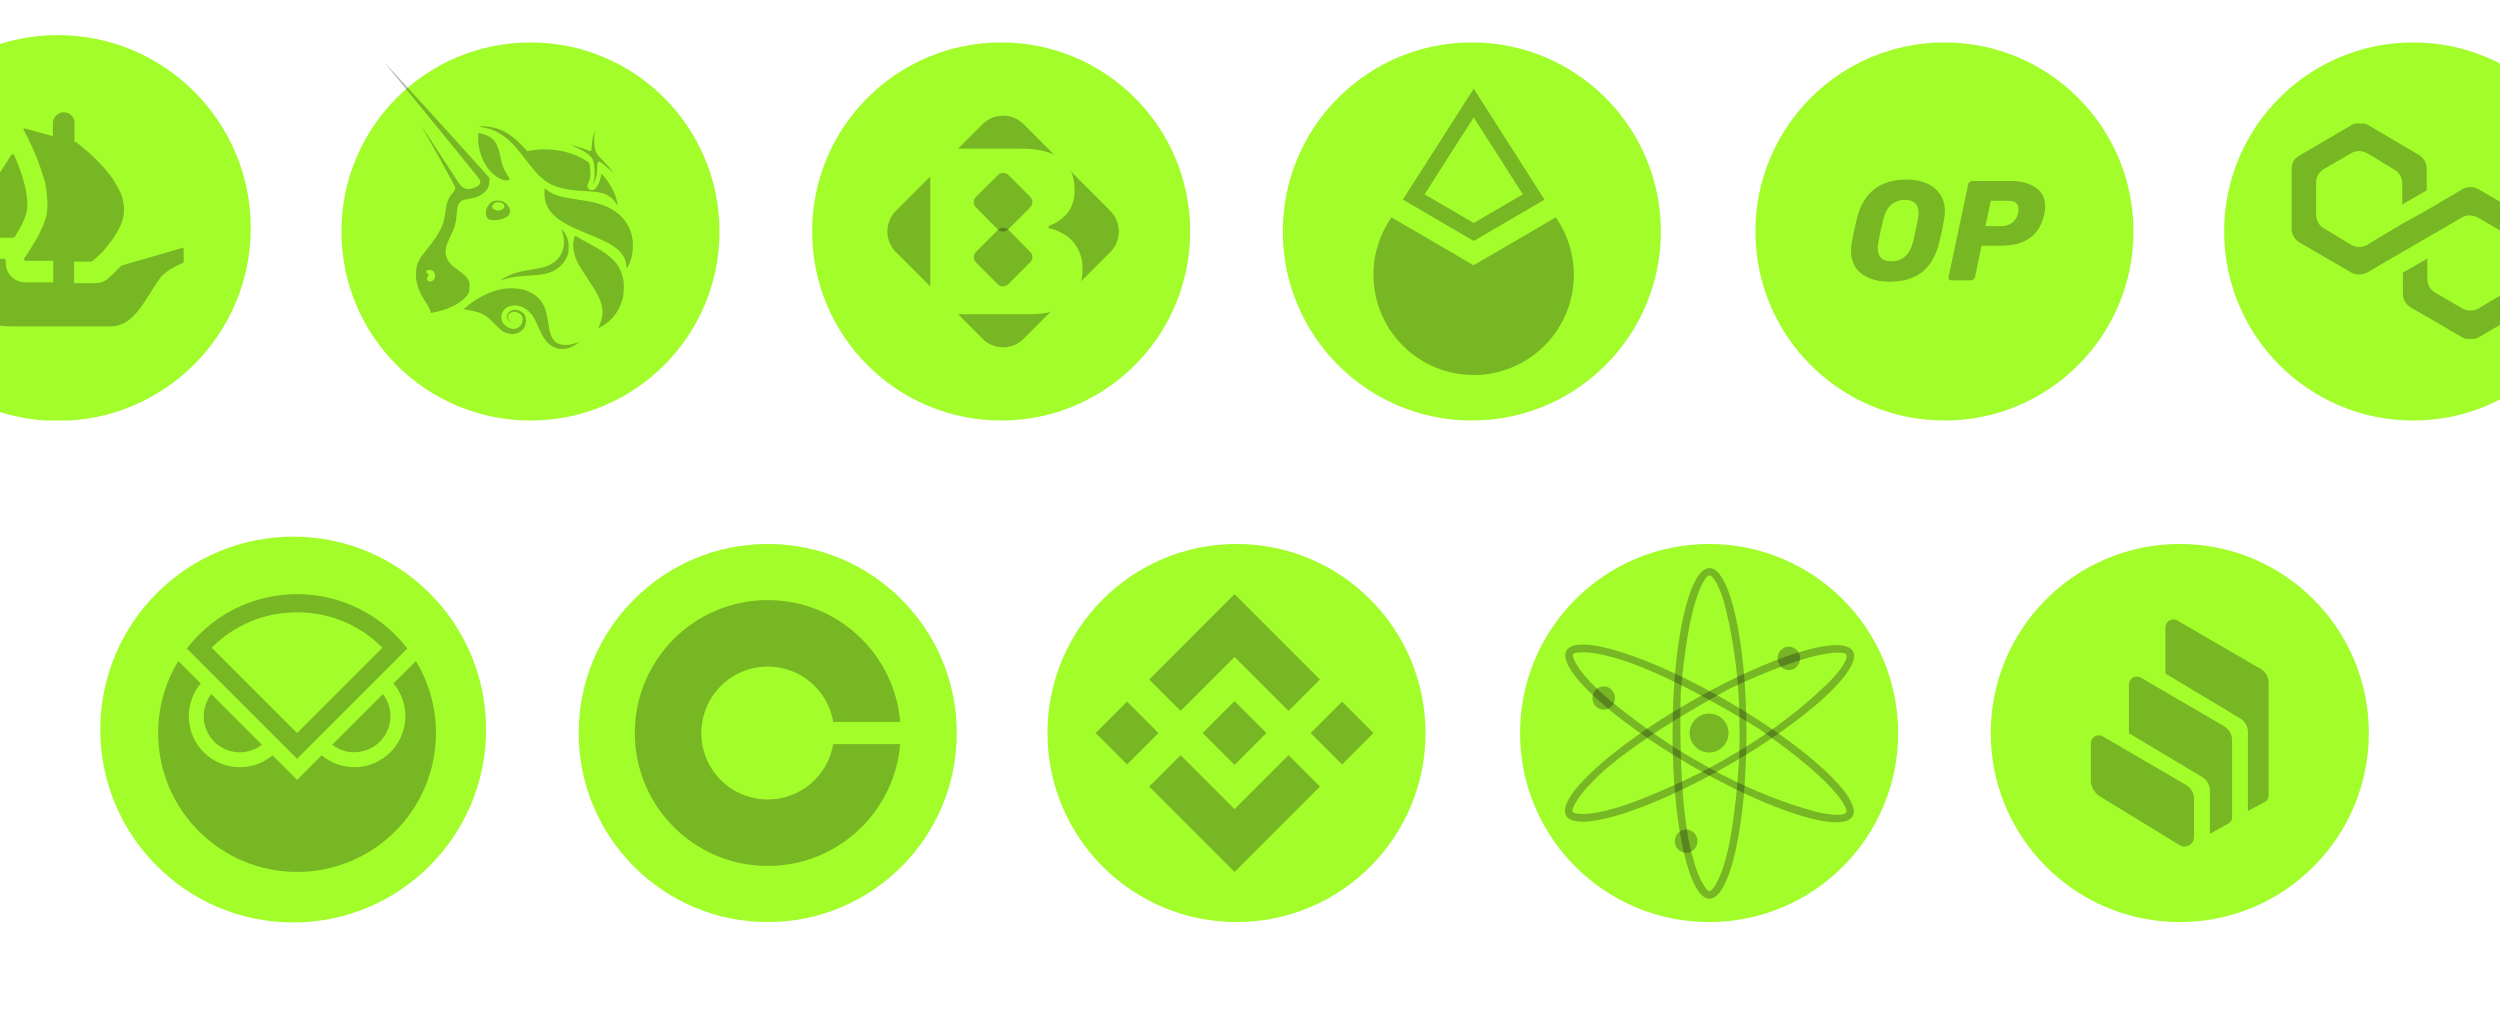 <svg width="648" height="264" viewBox="0 0 648 264" fill="none" xmlns="http://www.w3.org/2000/svg">
<g clip-path="url(#clip0_4145_2319)">
<g clip-path="url(#clip1_4145_2319)">
<path d="M65 59.1C65 86.7 42.6 109.1 15 109.1C-12.6 109.1 -35 86.7 -35 59.1C-35 31.5 -12.6 9.1 15 9.1C42.6 9.1 65 31.5 65 59.1Z" fill="#A2FD2B"/>
<path d="M-10.3 60.8L-10.1 60.5L2.9 40.2C3.1 39.9 3.5 39.9 3.7 40.3C5.9 45.2 7.7 51.2 6.9 55C6.5 56.6 5.5 58.7 4.3 60.6C4.2 60.9 4 61.2 3.8 61.4C3.7 61.5 3.6 61.6 3.4 61.6H-10C-10.3 61.5 -10.5 61.1 -10.3 60.8Z" fill="#121212" fill-opacity="0.3"/>
<path d="M47.6 64.6V67.8C47.6 68 47.5 68.1 47.3 68.2C46.3 68.6 42.8 70.2 41.4 72.2C37.7 77.3 34.9 84.6 28.7 84.6H2.6C-6.6 84.6 -14.1 77.1 -14.1 67.8V67.5C-14.1 67.3 -13.9 67.1 -13.7 67.1H1C1.3 67.1 1.5 67.4 1.5 67.6C1.4 68.5 1.6 69.5 2 70.4C2.9 72.2 4.7 73.2 6.6 73.2H13.8V67.6H6.7C6.3 67.6 6.1 67.2 6.3 66.9C6.4 66.8 6.5 66.7 6.6 66.5C7.3 65.5 8.2 64.1 9.2 62.4C9.9 61.3 10.5 60 11 58.8C11.1 58.6 11.2 58.4 11.3 58.1C11.4 57.7 11.6 57.3 11.7 57C11.8 56.7 11.9 56.4 12 56.1C12.2 55.1 12.3 54 12.3 52.8C12.3 52.4 12.3 51.9 12.2 51.4C12.2 50.9 12.1 50.4 12.1 49.9C12.1 49.5 12 49 11.9 48.6C11.8 47.9 11.7 47.3 11.5 46.6L11.4 46.4C11.3 46 11.2 45.5 11 45.1C10.6 43.7 10.1 42.3 9.6 41.1C9.4 40.6 9.2 40.1 9 39.6C8.7 38.9 8.4 38.2 8.1 37.6C8 37.3 7.8 37.1 7.7 36.8C7.6 36.5 7.4 36.2 7.3 35.9C7.2 35.7 7.1 35.5 7 35.3L6.1 33.7C6 33.5 6.2 33.2 6.4 33.3L11.9 34.8L12.6 35L13.4 35.2L13.7 35.3V32C13.7 30.4 15 29.1 16.5 29.1C17.3 29.1 18 29.4 18.5 29.9C19 30.4 19.3 31.1 19.3 31.9V36.7L19.9 36.9C19.9 36.9 20 36.9 20 37C20.1 37.1 20.3 37.3 20.6 37.5C20.8 37.7 21 37.9 21.3 38.1C21.8 38.5 22.5 39.1 23.2 39.7C23.4 39.9 23.6 40 23.7 40.2C24.6 41 25.6 42 26.6 43.1C26.9 43.4 27.1 43.7 27.4 44C27.7 44.3 27.9 44.7 28.2 45C28.5 45.4 28.9 45.9 29.2 46.3C29.3 46.5 29.5 46.7 29.6 47C30 47.6 30.3 48.2 30.7 48.8C30.8 49.1 31 49.4 31.1 49.7C31.5 50.5 31.8 51.3 31.9 52.2C32 52.4 32 52.6 32 52.7C32.1 52.9 32.1 53.2 32.1 53.5C32.2 54.4 32.1 55.2 32 56.1C31.9 56.5 31.8 56.8 31.7 57.2C31.6 57.5 31.5 57.9 31.3 58.3C31 59 30.6 59.7 30.2 60.4C30.1 60.6 29.9 60.9 29.7 61.2C29.5 61.5 29.3 61.7 29.2 62C29 62.3 28.7 62.6 28.5 62.9C28.3 63.2 28.1 63.5 27.8 63.8C27.5 64.2 27.1 64.6 26.8 65C26.6 65.2 26.4 65.5 26.1 65.7C25.9 65.9 25.7 66.2 25.4 66.4C25.1 66.7 24.8 67 24.5 67.2L23.9 67.7C23.8 67.8 23.7 67.8 23.6 67.8H19.2V73.4H24.7C25.9 73.4 27.1 73 28 72.2C28.3 71.9 29.7 70.7 31.4 68.9C31.5 68.8 31.5 68.8 31.6 68.8L46.8 64.4C47.4 64.1 47.6 64.3 47.6 64.6Z" fill="#121212" fill-opacity="0.3"/>
</g>
<circle cx="137.5" cy="60" r="49" fill="#A2FD2B"/>
<path d="M124.825 32.944C124.023 32.819 123.989 32.804 124.367 32.746C125.09 32.635 126.798 32.787 127.975 33.067C130.723 33.721 133.223 35.397 135.892 38.373L136.601 39.164L137.616 39.001C141.889 38.313 146.236 38.859 149.872 40.542C150.872 41.005 152.45 41.926 152.647 42.163C152.709 42.238 152.825 42.724 152.903 43.242C153.173 45.035 153.038 46.41 152.49 47.436C152.192 47.995 152.176 48.172 152.376 48.65C152.536 49.031 152.982 49.313 153.423 49.313C154.327 49.312 155.299 47.849 155.75 45.813L155.929 45.005L156.283 45.407C158.228 47.614 159.756 50.624 160.019 52.767L160.087 53.325L159.76 52.817C159.197 51.944 158.632 51.349 157.908 50.869C156.603 50.004 155.223 49.71 151.569 49.517C148.268 49.343 146.4 49.06 144.548 48.455C141.397 47.426 139.808 46.056 136.065 41.137C134.402 38.952 133.375 37.743 132.352 36.77C130.029 34.558 127.747 33.398 124.825 32.944Z" fill="#121212" fill-opacity="0.3"/>
<path d="M153.391 37.822C153.474 36.358 153.672 35.392 154.071 34.51C154.229 34.161 154.377 33.875 154.399 33.875C154.422 33.875 154.354 34.133 154.247 34.448C153.957 35.304 153.91 36.474 154.109 37.837C154.363 39.565 154.507 39.814 156.33 41.681C157.186 42.556 158.181 43.661 158.541 44.135L159.197 44.997L158.541 44.381C157.739 43.627 155.895 42.158 155.487 41.948C155.214 41.807 155.174 41.809 155.005 41.977C154.85 42.132 154.817 42.365 154.796 43.464C154.762 45.178 154.529 46.278 153.966 47.378C153.662 47.973 153.613 47.846 153.889 47.174C154.095 46.673 154.116 46.453 154.114 44.794C154.111 41.46 153.716 40.659 151.399 39.286C150.812 38.938 149.844 38.437 149.249 38.172C148.654 37.907 148.182 37.675 148.199 37.658C148.264 37.593 150.524 38.253 151.434 38.604C152.786 39.125 153.01 39.192 153.174 39.13C153.284 39.087 153.338 38.766 153.391 37.822Z" fill="#121212" fill-opacity="0.3"/>
<path d="M126.383 43.524C124.755 41.279 123.748 37.836 123.966 35.263L124.033 34.466L124.404 34.534C125.1 34.661 126.3 35.109 126.862 35.451C128.404 36.389 129.072 37.624 129.751 40.795C129.95 41.724 130.211 42.775 130.331 43.131C130.524 43.704 131.255 45.042 131.849 45.911C132.277 46.537 131.993 46.833 131.047 46.748C129.602 46.617 127.646 45.265 126.383 43.524Z" fill="#121212" fill-opacity="0.3"/>
<path d="M151.416 60.235C143.806 57.166 141.126 54.502 141.126 50.008C141.126 49.347 141.149 48.805 141.177 48.805C141.204 48.805 141.499 49.024 141.831 49.291C143.374 50.53 145.102 51.06 149.886 51.758C152.701 52.17 154.285 52.502 155.746 52.987C160.391 54.53 163.264 57.661 163.949 61.925C164.149 63.165 164.032 65.488 163.709 66.713C163.454 67.68 162.676 69.424 162.47 69.491C162.413 69.509 162.357 69.29 162.342 68.991C162.264 67.39 161.456 65.831 160.099 64.663C158.556 63.335 156.484 62.278 151.416 60.235Z" fill="#121212" fill-opacity="0.3"/>
<path d="M146.074 61.51C145.978 60.941 145.813 60.216 145.706 59.897L145.512 59.318L145.873 59.723C146.372 60.284 146.766 61.002 147.101 61.958C147.356 62.688 147.384 62.905 147.382 64.091C147.38 65.255 147.349 65.499 147.113 66.156C146.742 67.192 146.281 67.927 145.507 68.715C144.117 70.132 142.33 70.917 139.751 71.242C139.302 71.299 137.996 71.394 136.847 71.454C133.952 71.604 132.047 71.916 130.335 72.518C130.089 72.605 129.869 72.657 129.847 72.635C129.778 72.566 130.943 71.87 131.906 71.405C133.264 70.751 134.615 70.393 137.643 69.888C139.138 69.638 140.683 69.336 141.075 69.215C144.779 68.078 146.683 65.143 146.074 61.51Z" fill="#121212" fill-opacity="0.3"/>
<path d="M149.562 67.714C148.551 65.537 148.319 63.436 148.873 61.476C148.932 61.266 149.027 61.095 149.085 61.095C149.142 61.095 149.381 61.224 149.615 61.382C150.081 61.696 151.015 62.225 153.505 63.584C156.611 65.281 158.382 66.594 159.587 68.095C160.642 69.409 161.294 70.906 161.609 72.731C161.786 73.766 161.682 76.253 161.417 77.294C160.582 80.577 158.641 83.156 155.872 84.66C155.466 84.881 155.102 85.062 155.063 85.063C155.024 85.064 155.171 84.687 155.391 84.226C156.323 82.276 156.429 80.379 155.725 78.268C155.293 76.975 154.414 75.398 152.639 72.732C150.576 69.632 150.07 68.807 149.562 67.714Z" fill="#121212" fill-opacity="0.3"/>
<path d="M120.979 79.46C123.803 77.072 127.317 75.375 130.517 74.854C131.897 74.63 134.194 74.719 135.472 75.046C137.519 75.571 139.351 76.746 140.303 78.147C141.234 79.516 141.633 80.708 142.049 83.362C142.213 84.409 142.392 85.46 142.446 85.698C142.758 87.073 143.366 88.173 144.118 88.725C145.314 89.601 147.374 89.656 149.4 88.865C149.744 88.73 150.042 88.637 150.063 88.658C150.136 88.731 149.116 89.415 148.397 89.775C147.428 90.26 146.658 90.447 145.635 90.447C143.78 90.447 142.239 89.502 140.954 87.574C140.701 87.195 140.132 86.058 139.69 85.049C138.333 81.949 137.663 81.004 136.087 79.971C134.716 79.071 132.947 78.91 131.617 79.564C129.869 80.422 129.382 82.659 130.634 84.076C131.131 84.64 132.059 85.126 132.817 85.22C134.236 85.397 135.456 84.316 135.456 82.88C135.456 81.949 135.098 81.417 134.198 81.01C132.969 80.454 131.647 81.104 131.654 82.261C131.656 82.754 131.871 83.064 132.364 83.287C132.681 83.431 132.689 83.442 132.43 83.389C131.302 83.154 131.038 81.792 131.945 80.888C133.034 79.802 135.286 80.281 136.059 81.763C136.384 82.386 136.422 83.625 136.138 84.374C135.504 86.049 133.656 86.93 131.781 86.451C130.505 86.124 129.985 85.771 128.446 84.183C125.771 81.424 124.733 80.889 120.877 80.286L120.138 80.171L120.979 79.46Z" fill="#121212" fill-opacity="0.3"/>
<path fill-rule="evenodd" clip-rule="evenodd" d="M100.812 17.65C109.744 28.508 123.513 45.411 124.197 46.358C124.761 47.139 124.549 47.842 123.582 48.392C123.044 48.699 121.939 49.009 121.385 49.009C120.759 49.009 120.054 48.707 119.54 48.219C119.177 47.874 117.712 45.683 114.33 40.426C111.742 36.404 109.576 33.068 109.517 33.012C109.38 32.883 109.383 32.887 114.066 41.28C117.007 46.55 117.999 48.413 117.999 48.662C117.999 49.169 117.861 49.435 117.237 50.133C116.196 51.295 115.731 52.602 115.396 55.306C115.019 58.337 113.96 60.477 111.027 64.142C109.31 66.287 109.029 66.68 108.596 67.544C108.05 68.633 107.9 69.243 107.839 70.618C107.775 72.071 107.9 73.01 108.343 74.4C108.731 75.617 109.136 76.42 110.172 78.027C111.066 79.413 111.581 80.444 111.581 80.847C111.581 81.168 111.642 81.168 113.027 80.855C116.342 80.105 119.034 78.787 120.548 77.171C121.484 76.17 121.704 75.618 121.711 74.248C121.716 73.351 121.685 73.163 121.443 72.647C121.049 71.808 120.332 71.11 118.751 70.028C116.681 68.61 115.796 67.469 115.552 65.899C115.352 64.611 115.584 63.703 116.73 61.298C117.915 58.809 118.209 57.748 118.408 55.239C118.536 53.618 118.714 52.979 119.179 52.466C119.664 51.931 120.101 51.75 121.301 51.586C123.257 51.318 124.503 50.811 125.527 49.866C126.416 49.046 126.787 48.256 126.845 47.066L126.888 46.165L126.391 45.585C124.594 43.486 99.608 16 99.498 16C99.474 16 100.065 16.743 100.812 17.65ZM112.59 72.262C112.997 71.541 112.781 70.614 112.101 70.162C111.458 69.734 110.46 69.935 110.46 70.493C110.46 70.663 110.554 70.787 110.766 70.896C111.122 71.08 111.148 71.286 110.868 71.708C110.584 72.136 110.607 72.512 110.932 72.767C111.457 73.179 112.201 72.953 112.59 72.262Z" fill="#121212" fill-opacity="0.3"/>
<path fill-rule="evenodd" clip-rule="evenodd" d="M128.123 52.059C127.204 52.341 126.311 53.316 126.035 54.339C125.866 54.962 125.962 56.056 126.214 56.394C126.622 56.94 127.017 57.084 128.086 57.076C130.177 57.062 131.996 56.163 132.207 55.04C132.38 54.119 131.582 52.843 130.482 52.283C129.914 51.994 128.707 51.879 128.123 52.059ZM130.568 53.974C130.891 53.515 130.749 53.018 130.201 52.683C129.156 52.044 127.576 52.573 127.576 53.561C127.576 54.053 128.4 54.59 129.155 54.59C129.658 54.59 130.346 54.29 130.568 53.974Z" fill="#121212" fill-opacity="0.3"/>
<circle cx="259.5" cy="60" r="49" fill="#A2FD2B"/>
<g clip-path="url(#clip2_4145_2319)">
<path d="M265.3 87.826L287.827 65.299C289.311 63.815 290 61.907 290 59.999C290 58.09 289.258 56.182 287.827 54.698L265.3 32.172C262.385 29.257 257.615 29.257 254.7 32.172L232.173 54.698C230.742 56.182 230 58.09 230 59.999C230 61.907 230.742 63.815 232.173 65.299L254.7 87.826C257.615 90.741 262.385 90.741 265.3 87.826Z" fill="#121212" fill-opacity="0.3"/>
<path d="M266.625 81.466H241.13V38.533H264.664C273.94 38.533 278.551 42.137 278.551 49.345C278.551 52.155 277.544 54.487 276.166 55.812C274.788 57.137 273.357 57.985 272.508 58.303L271.819 58.568V59.151C272.296 59.257 272.879 59.257 274.894 60.211C275.901 60.741 276.802 61.324 277.544 62.013C278.286 62.702 279.028 63.709 279.664 65.034C280.3 66.36 280.618 67.897 280.618 69.54C280.512 77.49 276.219 81.466 266.625 81.466Z" fill="#A2FD2B"/>
<path d="M267.049 65.299L261.378 59.575C260.636 58.833 259.417 58.833 258.675 59.575L252.95 65.299C252.208 66.041 252.208 67.261 252.95 68.003L258.622 73.674C259.364 74.416 260.583 74.416 261.325 73.674L266.996 68.003C267.791 67.261 267.791 66.041 267.049 65.299Z" fill="#121212" fill-opacity="0.3"/>
<path d="M267.049 51.042L261.378 45.371C260.636 44.629 259.417 44.629 258.675 45.371L252.95 51.042C252.208 51.784 252.208 53.004 252.95 53.745L258.622 59.47C259.364 60.212 260.583 60.212 261.325 59.47L266.996 53.799C267.791 53.004 267.791 51.784 267.049 51.042Z" fill="#121212" fill-opacity="0.3"/>
</g>
<circle cx="381.5" cy="60" r="49" fill="#A2FD2B"/>
<path fill-rule="evenodd" clip-rule="evenodd" d="M381.987 23L400.341 51.748L381.987 62.453L363.62 51.735L381.987 23ZM369.248 50.375L381.987 30.436L394.726 50.375L381.987 57.799L369.248 50.375Z" fill="#121212" fill-opacity="0.3"/>
<path d="M381.962 68.754L360.664 56.339L360.077 57.25C353.527 67.519 354.986 80.969 363.608 89.591C373.752 99.735 390.185 99.735 400.329 89.591C408.951 80.969 410.41 67.531 403.847 57.25L403.261 56.339L381.962 68.754Z" fill="#121212" fill-opacity="0.3"/>
<g clip-path="url(#clip3_4145_2319)">
<path d="M504 109C531.062 109 553 87.062 553 60C553 32.938 531.062 11 504 11C476.938 11 455 32.938 455 60C455 87.062 476.938 109 504 109Z" fill="#A2FD2B"/>
<path d="M489.712 73.014C486.791 73.014 484.4 72.328 482.538 70.956C480.696 69.565 479.774 67.566 479.774 64.998C479.774 64.449 479.833 63.802 479.951 63.018C480.264 61.254 480.715 59.138 481.303 56.648C482.969 49.906 487.281 46.535 494.22 46.535C496.101 46.535 497.806 46.848 499.296 47.495C500.786 48.103 501.962 49.044 502.824 50.298C503.686 51.533 504.118 53.003 504.118 54.708C504.118 55.218 504.059 55.864 503.941 56.648C503.569 58.824 503.138 60.96 502.608 63.018C501.746 66.37 500.276 68.898 498.159 70.564C496.062 72.211 493.24 73.014 489.712 73.014ZM490.241 67.722C491.613 67.722 492.769 67.311 493.73 66.507C494.71 65.704 495.415 64.469 495.827 62.783C496.395 60.47 496.826 58.471 497.12 56.746C497.218 56.237 497.277 55.708 497.277 55.159C497.277 52.924 496.121 51.807 493.788 51.807C492.416 51.807 491.24 52.219 490.26 53.022C489.3 53.826 488.614 55.061 488.202 56.746C487.752 58.393 487.32 60.392 486.87 62.783C486.772 63.273 486.713 63.783 486.713 64.332C486.693 66.605 487.889 67.722 490.241 67.722Z" fill="#121212" fill-opacity="0.3"/>
<path d="M505.823 72.662C505.548 72.662 505.352 72.583 505.196 72.407C505.078 72.211 505.039 71.995 505.078 71.74L510.154 47.828C510.194 47.554 510.331 47.338 510.566 47.162C510.782 46.986 511.017 46.907 511.272 46.907H521.052C523.776 46.907 525.952 47.476 527.598 48.593C529.264 49.73 530.107 51.356 530.107 53.493C530.107 54.1 530.029 54.747 529.892 55.414C529.284 58.236 528.049 60.314 526.168 61.666C524.325 63.018 521.797 63.685 518.582 63.685H513.624L511.938 71.74C511.879 72.015 511.762 72.23 511.526 72.407C511.311 72.583 511.076 72.662 510.821 72.662H505.823ZM518.837 58.608C519.876 58.608 520.758 58.334 521.522 57.766C522.306 57.197 522.816 56.394 523.071 55.335C523.149 54.924 523.188 54.551 523.188 54.238C523.188 53.532 522.973 52.983 522.561 52.611C522.15 52.219 521.424 52.023 520.425 52.023H516.015L514.623 58.608H518.837Z" fill="#121212" fill-opacity="0.3"/>
</g>
<circle cx="625.5" cy="60" r="49" fill="#A2FD2B"/>
<g clip-path="url(#clip4_4145_2319)">
<path d="M642.333 49C641.167 48.333 639.667 48.333 638.333 49L629 54.5L622.667 58L613.5 63.5C612.333 64.167 610.833 64.167 609.5 63.5L602.333 59.167C601.167 58.5 600.333 57.167 600.333 55.667V47.333C600.333 46 601 44.667 602.333 43.833L609.5 39.667C610.667 39 612.167 39 613.5 39.667L620.667 44C621.833 44.667 622.667 46 622.667 47.5V53L629 49.333V43.667C629 42.333 628.333 41 627 40.167L613.667 32.333C612.5 31.667 611 31.667 609.667 32.333L596 40.333C594.667 41 594 42.333 594 43.667V59.333C594 60.667 594.667 62 596 62.833L609.5 70.667C610.667 71.333 612.167 71.333 613.5 70.667L622.667 65.333L629 61.667L638.167 56.333C639.333 55.667 640.833 55.667 642.167 56.333L649.333 60.5C650.5 61.167 651.333 62.5 651.333 64V72.333C651.333 73.667 650.667 75 649.333 75.833L642.333 80C641.167 80.667 639.667 80.667 638.333 80L631.167 75.833C630 75.167 629.167 73.833 629.167 72.333V67L622.833 70.667V76.167C622.833 77.5 623.5 78.833 624.833 79.667L638.333 87.5C639.5 88.167 641 88.167 642.333 87.5L655.833 79.667C657 79 657.833 77.667 657.833 76.167V60.333C657.833 59 657.167 57.667 655.833 56.833L642.333 49Z" fill="#121212" fill-opacity="0.3"/>
</g>
<path d="M126 189.1C126 216.7 103.6 239.1 76 239.1C48.4 239.1 26 216.7 26 189.1C26 161.5 48.4 139.1 76 139.1C103.6 139.1 126 161.5 126 189.1Z" fill="#A2FD2B"/>
<g clip-path="url(#clip5_4145_2319)">
<path d="M62.163 194.996C64.232 194.996 66.251 194.307 67.882 193.045L54.761 179.923C51.598 184.011 52.355 189.899 56.443 193.062C58.092 194.307 60.093 194.996 62.163 194.996Z" fill="#121212" fill-opacity="0.3"/>
<path d="M101.191 185.626C101.191 183.557 100.501 181.538 99.239 179.906L86.118 193.028C90.206 196.191 96.077 195.434 99.239 191.346C100.501 189.714 101.191 187.695 101.191 185.626Z" fill="#121212" fill-opacity="0.3"/>
<path d="M107.802 171.344L101.998 177.148C106.675 182.749 105.935 191.093 100.333 195.77C95.421 199.875 88.288 199.875 83.376 195.77L77 202.146L70.641 195.787C65.039 200.463 56.695 199.723 52.019 194.121C47.914 189.209 47.914 182.077 52.019 177.164L49.041 174.187L46.215 171.344C42.8 176.963 41 183.422 41 190C41 209.884 57.116 226 77 226C96.884 226 113 209.884 113 190C113.017 183.422 111.2 176.963 107.802 171.344Z" fill="#121212" fill-opacity="0.3"/>
<path d="M103.041 165.153C89.331 150.77 66.553 150.232 52.17 163.942C51.749 164.346 51.346 164.75 50.959 165.153C50.067 166.095 49.226 167.071 48.435 168.097L77 196.679L105.564 168.097C104.791 167.071 103.933 166.095 103.041 165.153ZM77 158.71C85.411 158.71 93.251 161.957 99.138 167.879L77 190.017L54.862 167.879C60.749 161.957 68.589 158.71 77 158.71Z" fill="#121212" fill-opacity="0.3"/>
</g>
<path d="M199 141C226.065 141 248 162.935 248 190C248 217.065 226.065 239 199 239C171.935 239 150 217.065 150 190C150 162.935 171.935 141 199 141Z" fill="#A2FD2B"/>
<path d="M199.01 207.227C189.497 207.227 181.783 199.522 181.783 190C181.783 180.478 189.497 172.773 199.01 172.773C207.537 172.773 214.619 178.994 215.978 187.129H233.329C231.864 169.443 217.059 155.547 199 155.547C179.974 155.547 164.547 170.974 164.547 190C164.547 209.026 179.974 224.453 199 224.453C217.059 224.453 231.864 210.557 233.329 192.871H215.968C214.6 201.006 207.537 207.227 199.01 207.227Z" fill="#121212" fill-opacity="0.3"/>
<circle cx="320.5" cy="190" r="49" fill="#A2FD2B"/>
<path fill-rule="evenodd" clip-rule="evenodd" d="M306.018 184.255L320 170.273L333.99 184.262L342.126 176.126L320 154L297.882 176.119L306.018 184.255ZM300.272 189.999L292.136 181.863L284 189.999L292.136 198.135L300.272 189.999ZM320 209.728L306.017 195.746L297.87 203.871L297.881 203.883L320 226.001L342.126 203.875L342.13 203.871L333.989 195.739L320 209.728ZM347.865 198.14L356.001 190.003L347.865 181.868L339.729 190.004L347.865 198.14ZM328.256 189.994H328.253L328.26 189.998L328.256 190.003L320 198.259L311.752 190.01L311.74 189.998L311.752 189.987L313.198 188.541L313.898 187.839H313.899L320 181.738L328.256 189.994Z" fill="#121212" fill-opacity="0.3"/>
<g clip-path="url(#clip6_4145_2319)">
<path d="M443 239C470.062 239 492 217.062 492 190C492 162.938 470.062 141 443 141C415.938 141 394 162.938 394 190C394 217.062 415.938 239 443 239Z" fill="#A2FD2B"/>
<path d="M443 218.432C458.703 218.432 471.432 205.703 471.432 190C471.432 174.297 458.703 161.568 443 161.568C427.297 161.568 414.568 174.297 414.568 190C414.568 205.703 427.297 218.432 443 218.432Z" fill="#A2FD2B"/>
<path d="M443.101 147.251C437.811 147.251 433.523 166.436 433.523 190.101C433.523 213.767 437.811 232.951 443.101 232.951C448.39 232.951 452.679 213.767 452.679 190.101C452.679 166.436 448.39 147.251 443.101 147.251ZM443.762 230.533C443.157 231.34 442.552 230.734 442.552 230.734C440.116 227.912 438.899 222.668 438.899 222.668C434.638 208.957 435.652 179.516 435.652 179.516C437.654 156.144 441.297 150.622 442.536 149.397C442.663 149.272 442.829 149.195 443.007 149.181C443.184 149.166 443.361 149.215 443.506 149.318C445.305 150.593 446.813 155.922 446.813 155.922C451.267 172.457 450.864 187.984 450.864 187.984C451.267 201.494 448.632 216.618 448.632 216.618C446.603 228.111 443.762 230.533 443.762 230.533Z" fill="#121212" fill-opacity="0.3"/>
<path d="M480.268 168.777C477.635 164.187 458.861 170.015 438.324 181.791C417.787 193.568 403.3 206.836 405.932 211.423C408.563 216.011 427.338 210.185 447.876 198.409C468.413 186.632 482.9 173.364 480.268 168.777ZM408.361 210.794C407.353 210.667 407.581 209.838 407.581 209.838C408.818 206.321 412.753 202.655 412.753 202.655C422.531 192.136 448.574 178.365 448.574 178.365C469.841 168.47 476.447 168.888 478.123 169.349C478.295 169.397 478.445 169.504 478.545 169.652C478.646 169.8 478.691 169.978 478.672 170.156C478.471 172.351 474.589 176.31 474.589 176.31C462.471 188.407 448.802 195.785 448.802 195.785C437.283 202.861 422.854 208.097 422.854 208.097C411.874 212.054 408.362 210.794 408.362 210.794H408.361Z" fill="#121212" fill-opacity="0.3"/>
<path d="M480.175 211.576C482.829 206.999 468.379 193.67 447.914 181.805C427.449 169.94 408.678 164.04 406.026 168.625C403.375 173.211 417.823 186.532 438.3 198.397C458.776 210.262 477.524 216.162 480.175 211.576ZM407.785 170.394C407.393 169.465 408.22 169.241 408.22 169.241C411.884 168.549 417.03 170.126 417.03 170.126C431.03 173.314 455.995 188.951 455.995 188.951C475.216 202.401 478.164 208.326 478.605 210.007C478.65 210.18 478.633 210.363 478.556 210.523C478.479 210.684 478.348 210.813 478.186 210.887C476.182 211.804 470.814 210.437 470.814 210.437C454.268 206.001 441.036 197.873 441.036 197.873C429.148 191.46 417.391 181.594 417.391 181.594C408.459 174.072 407.787 170.404 407.787 170.404L407.785 170.394Z" fill="#121212" fill-opacity="0.3"/>
<path d="M443 195.041C445.784 195.041 448.041 192.784 448.041 190C448.041 187.216 445.784 184.959 443 184.959C440.216 184.959 437.959 187.216 437.959 190C437.959 192.784 440.216 195.041 443 195.041Z" fill="#121212" fill-opacity="0.3"/>
<path d="M463.669 173.667C465.283 173.667 466.593 172.312 466.593 170.642C466.593 168.971 465.283 167.617 463.669 167.617C462.054 167.617 460.745 168.971 460.745 170.642C460.745 172.312 462.054 173.667 463.669 173.667Z" fill="#121212" fill-opacity="0.3"/>
<path d="M415.677 183.951C417.292 183.951 418.601 182.597 418.601 180.926C418.601 179.256 417.292 177.901 415.677 177.901C414.062 177.901 412.753 179.256 412.753 180.926C412.753 182.597 414.062 183.951 415.677 183.951Z" fill="#121212" fill-opacity="0.3"/>
<path d="M437.051 221.053C438.666 221.053 439.975 219.699 439.975 218.029C439.975 216.358 438.666 215.004 437.051 215.004C435.437 215.004 434.127 216.358 434.127 218.029C434.127 219.699 435.437 221.053 437.051 221.053Z" fill="#121212" fill-opacity="0.3"/>
</g>
<g clip-path="url(#clip7_4145_2319)">
<path d="M565 239C592.063 239 614 217.063 614 190C614 162.937 592.063 141 565 141C537.937 141 516 162.937 516 190C516 217.063 537.937 239 565 239Z" fill="#A2FD2B"/>
<path fill-rule="evenodd" clip-rule="evenodd" d="M544.307 206.43C542.842 205.533 541.945 203.94 541.945 202.225V192.651C541.945 191.514 542.872 190.593 544.008 190.598C544.371 190.598 544.729 190.696 545.042 190.877L566.646 203.475C567.911 204.21 568.69 205.562 568.69 207.027V216.945C568.695 218.307 567.592 219.415 566.23 219.415C565.774 219.415 565.323 219.287 564.936 219.052L544.307 206.43ZM576.51 188.256C577.774 188.991 578.548 190.348 578.553 191.808V211.937C578.553 212.53 578.235 213.079 577.715 213.368L572.987 216.029C572.928 216.063 572.864 216.088 572.796 216.107V204.93C572.796 203.485 572.036 202.142 570.792 201.397L551.819 190.049V177.431C551.819 176.295 552.745 175.373 553.882 175.378C554.244 175.378 554.602 175.476 554.916 175.658L576.51 188.256ZM585.967 173.389C587.236 174.124 588.015 175.481 588.015 176.946V206.346C588.01 206.949 587.677 207.503 587.148 207.792L582.664 210.212V189.745C582.664 188.3 581.905 186.962 580.67 186.217L561.276 174.585V162.619C561.276 162.256 561.374 161.898 561.55 161.585C562.124 160.605 563.383 160.272 564.363 160.84L585.967 173.389Z" fill="#121212" fill-opacity="0.3"/>
</g>
</g>
<defs>
<clipPath id="clip0_4145_2319">
<rect width="648" height="264" fill="white"/>
</clipPath>
<clipPath id="clip1_4145_2319">
<rect width="100" height="100" fill="white" transform="translate(-35 9)"/>
</clipPath>
<clipPath id="clip2_4145_2319">
<rect width="60" height="60" fill="white" transform="translate(230 30)"/>
</clipPath>
<clipPath id="clip3_4145_2319">
<rect width="98" height="98" fill="white" transform="translate(455 11)"/>
</clipPath>
<clipPath id="clip4_4145_2319">
<rect width="64" height="55.833" fill="white" transform="translate(594 32)"/>
</clipPath>
<clipPath id="clip5_4145_2319">
<rect width="72" height="72" fill="white" transform="translate(41 154)"/>
</clipPath>
<clipPath id="clip6_4145_2319">
<rect width="98" height="98" fill="white" transform="translate(394 141)"/>
</clipPath>
<clipPath id="clip7_4145_2319">
<rect width="98" height="98" fill="white" transform="translate(516 141)"/>
</clipPath>
</defs>
</svg>

